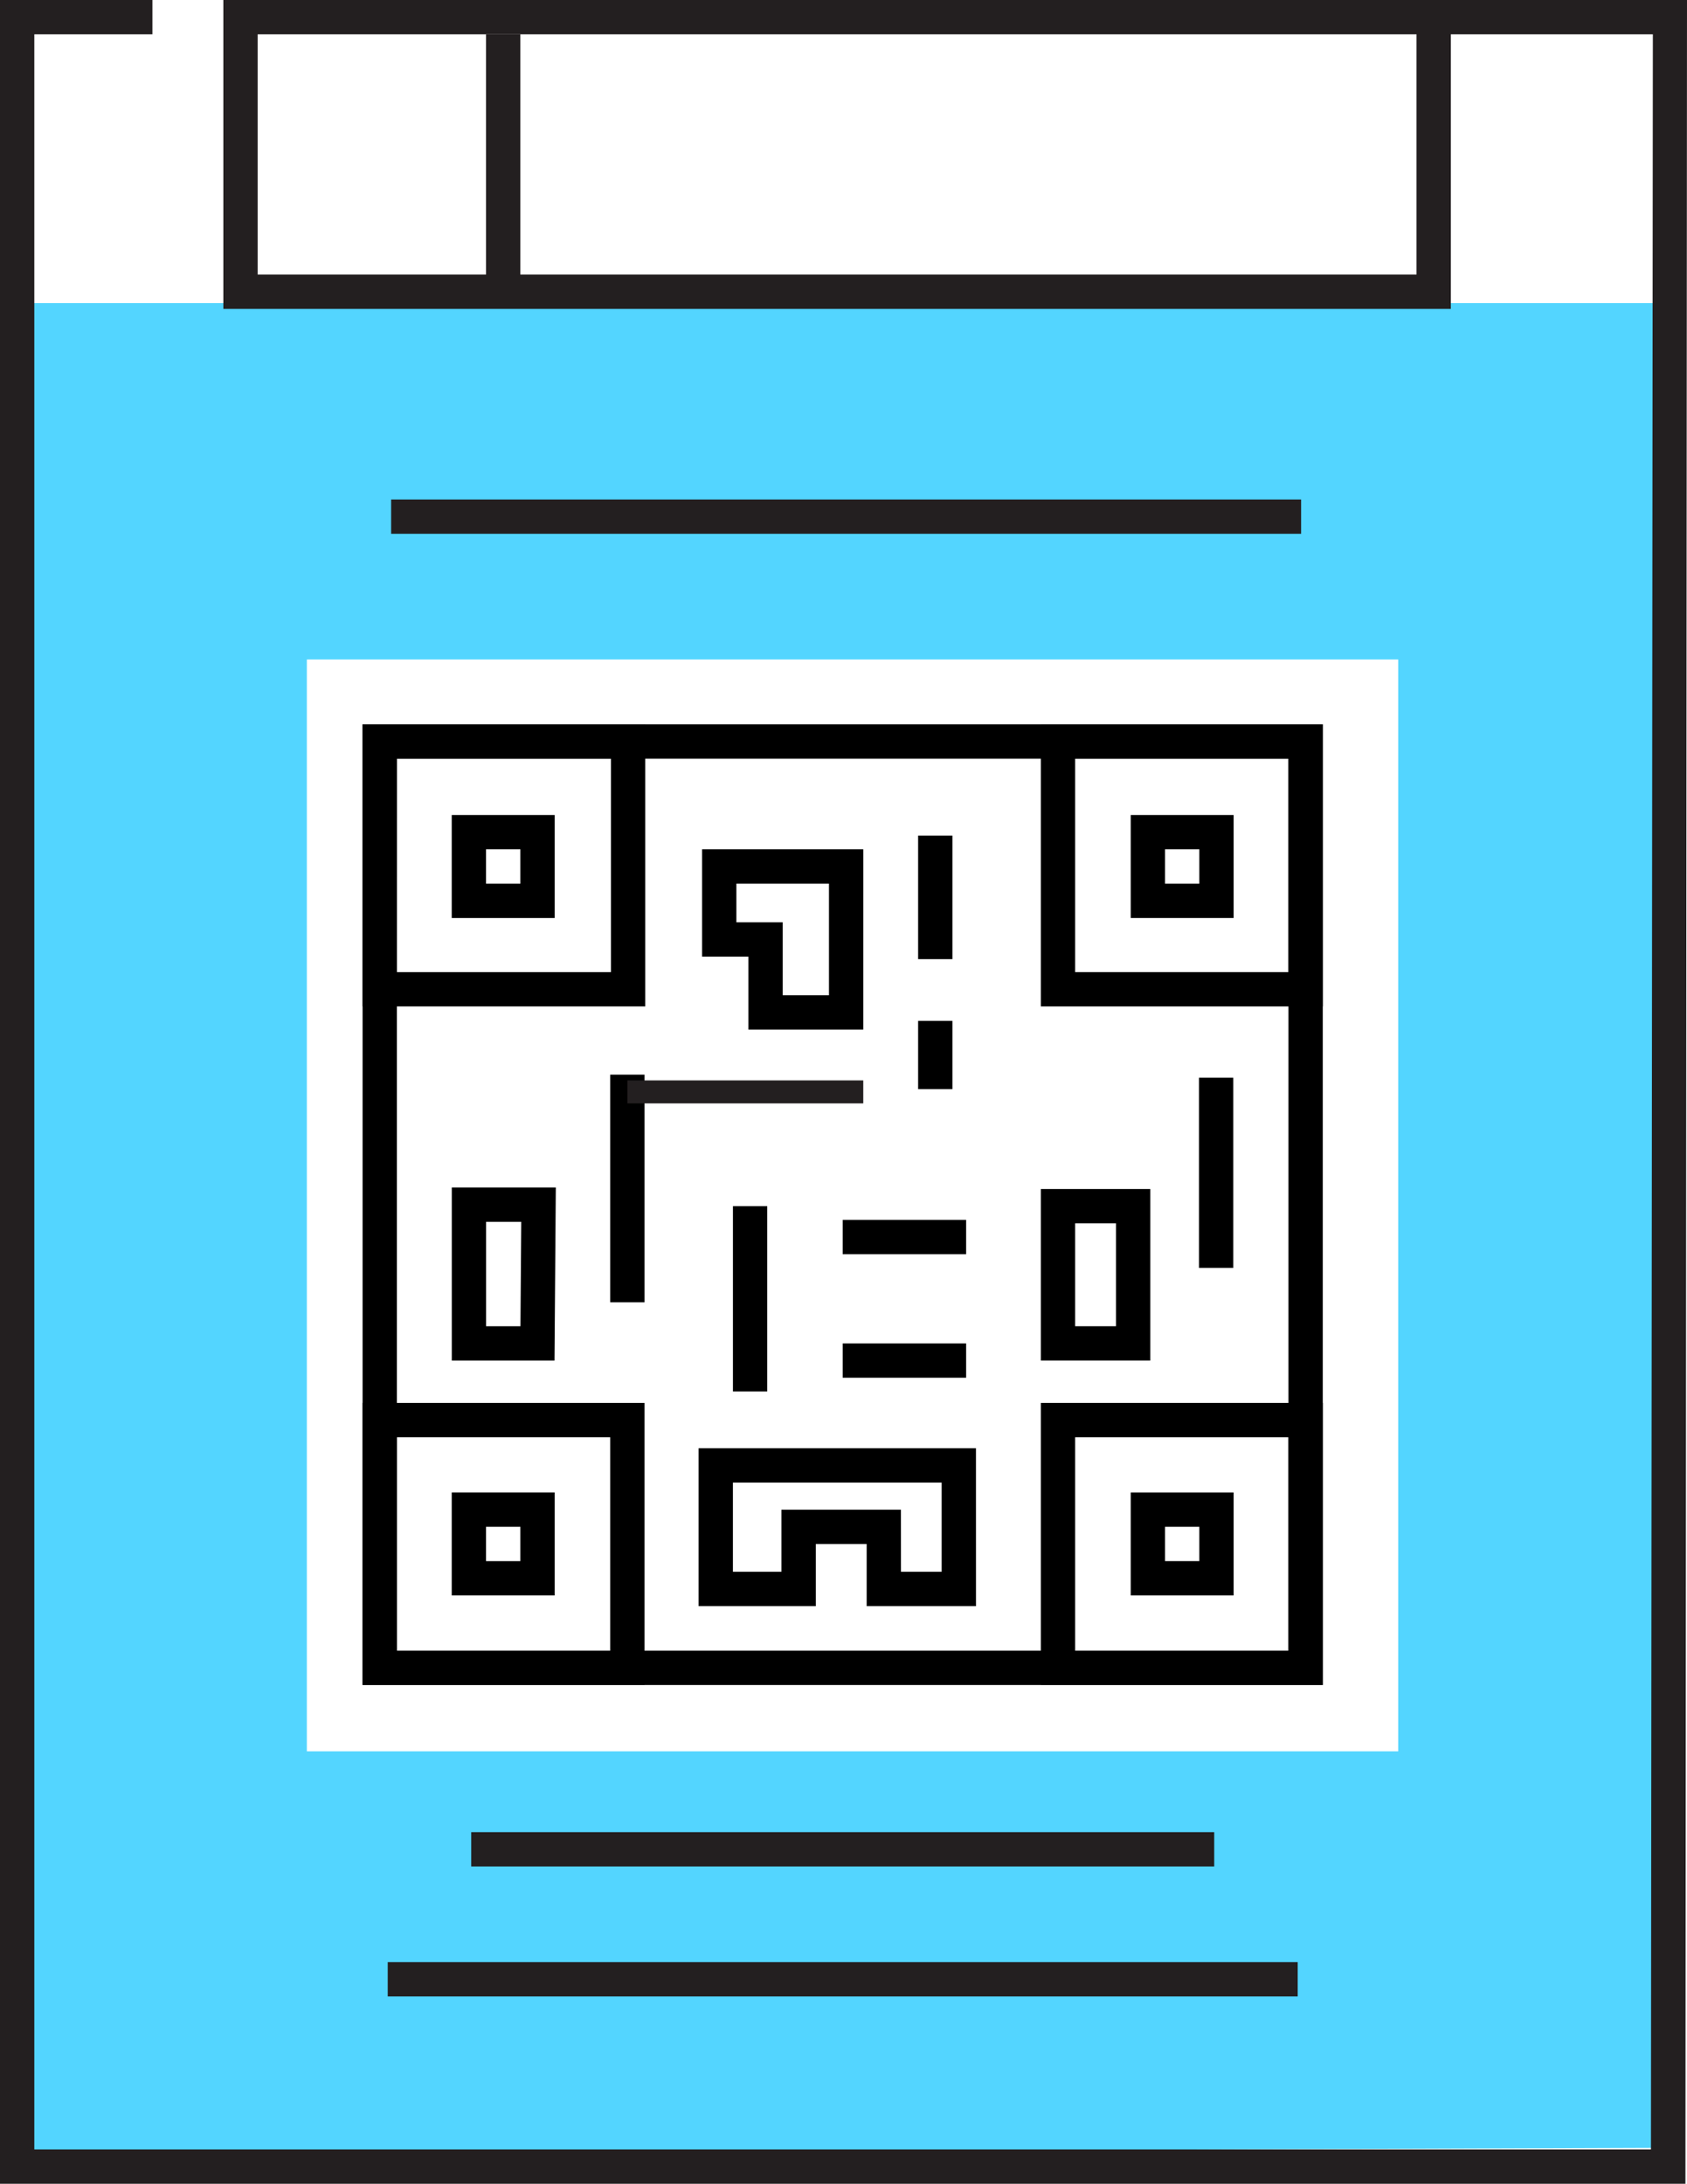 <svg xmlns="http://www.w3.org/2000/svg" xmlns:xlink="http://www.w3.org/1999/xlink" width="146.844" height="190" viewBox="0 0 146.844 190">
  <defs>
    <style>
      .cls-1 {
        fill: none;
      }

      .cls-2 {
        clip-path: url(#clip-path);
      }

      .cls-3 {
        fill: #53d5ff;
      }

      .cls-4 {
        fill: #231f20;
      }

      .cls-5 {
        stroke: #231f20;
        stroke-miterlimit: 10;
        stroke-width: 2px;
      }
    </style>
    <clipPath id="clip-path">
      <rect class="cls-1" width="146.844" height="190"/>
    </clipPath>
  </defs>
  <g id="home_QR_Blue" data-name="home_QR Blue" class="cls-2">
    <path id="Path_299" data-name="Path 299" class="cls-3" d="M317.043-451.321v161l141.5-.5.5-160.5Zm119,126h-95v-95h95Z" transform="translate(-314.334 477.696)"/>
    <g id="Group_147" data-name="Group 147" transform="translate(-314.334 477.696)">
      <path id="Path_300" data-name="Path 300" d="M429.474-331.094H345.895v-83.58h83.579Zm-80.592-2.987h77.606v-77.607H348.882Z"/>
    </g>
    <g id="Group_148" data-name="Group 148" transform="translate(-314.334 477.696)">
      <path id="Path_301" data-name="Path 301" d="M370.5-390.133H345.895v-24.541H370.5Zm-21.622-2.986h18.636v-18.569H348.882Z"/>
    </g>
    <g id="Group_149" data-name="Group 149" transform="translate(-314.334 477.696)">
      <path id="Path_302" data-name="Path 302" d="M429.474-390.133h-24.54v-24.541h24.54Zm-21.554-2.986h18.568v-18.569H407.92Z"/>
    </g>
    <g id="Group_150" data-name="Group 150" transform="translate(-314.334 477.696)">
      <path id="Path_303" data-name="Path 303" d="M429.474-331.094h-24.54v-24.542h24.54Zm-21.554-2.987h18.568V-352.65H407.92Z"/>
    </g>
    <g id="Group_151" data-name="Group 151" transform="translate(-314.334 477.696)">
      <path id="Path_304" data-name="Path 304" d="M370.437-331.094H345.895v-24.542h24.542Zm-21.555-2.987h18.569V-352.65H348.882Z"/>
    </g>
    <g id="Group_152" data-name="Group 152" transform="translate(-314.334 477.696)">
      <path id="Path_305" data-name="Path 305" d="M362.613-397.826h-8.959v-8.958h8.959Zm-5.973-2.986h2.987V-403.8H356.64Z"/>
    </g>
    <g id="Group_153" data-name="Group 153" transform="translate(-314.334 477.696)">
      <path id="Path_306" data-name="Path 306" d="M421.715-397.826h-8.958v-8.958h8.958Zm-5.972-2.986h2.986V-403.8h-2.986Z"/>
    </g>
    <g id="Group_154" data-name="Group 154" transform="translate(-314.334 477.696)">
      <path id="Path_307" data-name="Path 307" d="M421.715-338.887h-8.958v-8.958h8.958Zm-5.972-2.986h2.986v-2.986h-2.986Z"/>
    </g>
    <g id="Group_155" data-name="Group 155" transform="translate(-314.334 477.696)">
      <path id="Path_308" data-name="Path 308" d="M362.613-338.887h-8.959v-8.958h8.959Zm-5.973-2.986h2.987v-2.986H356.64Z"/>
    </g>
    <g id="Group_156" data-name="Group 156" transform="translate(-314.334 477.696)">
      <path id="Path_309" data-name="Path 309" d="M389.477-388.117h-10v-6.348h-4.03V-403.8h14.031Zm-7.015-2.987h4.029v-9.708h-8.059v3.361h4.03Z"/>
    </g>
    <g id="Group_157" data-name="Group 157" transform="translate(-314.334 477.696)">
      <rect id="Rectangle_1" data-name="Rectangle 1" width="2.986" height="10.746" transform="translate(394.251 -404.992)"/>
    </g>
    <g id="Group_158" data-name="Group 158" transform="translate(-314.334 477.696)">
      <rect id="Rectangle_2" data-name="Rectangle 2" width="2.986" height="19.802" transform="translate(367.451 -384.197)"/>
    </g>
    <g id="Group_159" data-name="Group 159" transform="translate(-314.334 477.696)">
      <path id="Path_310" data-name="Path 310" d="M362.6-359.322h-8.941v-15.055h9.055Zm-5.955-2.987h2.992l.068-9.082h-3.06Z"/>
    </g>
    <g id="Group_160" data-name="Group 160" transform="translate(-314.334 477.696)">
      <rect id="Rectangle_3" data-name="Rectangle 3" width="2.986" height="5.939" transform="translate(394.251 -388.873)"/>
    </g>
    <g id="Group_161" data-name="Group 161" transform="translate(-314.334 477.696)">
      <rect id="Rectangle_4" data-name="Rectangle 4" width="2.986" height="16.548" transform="translate(418.697 -383.93)"/>
    </g>
    <g id="Group_162" data-name="Group 162" transform="translate(-314.334 477.696)">
      <rect id="Rectangle_5" data-name="Rectangle 5" width="2.986" height="16.118" transform="translate(378.132 -372.755)"/>
    </g>
    <g id="Group_163" data-name="Group 163" transform="translate(-314.334 477.696)">
      <rect id="Rectangle_6" data-name="Rectangle 6" width="10.745" height="2.986" transform="translate(387.685 -371.562)"/>
    </g>
    <g id="Group_164" data-name="Group 164" transform="translate(-314.334 477.696)">
      <rect id="Rectangle_7" data-name="Rectangle 7" width="10.745" height="2.986" transform="translate(387.685 -360.815)"/>
    </g>
    <g id="Group_165" data-name="Group 165" transform="translate(-314.334 477.696)">
      <path id="Path_311" data-name="Path 311" d="M399.288-337.961h-9.516v-5.4h-4.428v5.4h-10.2v-13.731h24.142Zm-6.53-2.986H396.3v-7.759h-18.17v7.759h4.225v-5.4h10.4Z"/>
    </g>
    <g id="Group_166" data-name="Group 166" transform="translate(-314.334 477.696)">
      <path id="Path_312" data-name="Path 312" d="M414.46-359.322h-9.526v-14.926h9.526Zm-6.54-2.987h3.553v-8.952H407.92Z"/>
    </g>
    <g id="Group_167" data-name="Group 167" transform="translate(-314.334 477.696)">
      <path id="Path_313" data-name="Path 313" class="cls-4" d="M461.041-287.7H314.334v-190H327.6v2.986H317.321v184.027H458.04l.166-184.027H335.269V-477.7H461.178Z"/>
    </g>
    <g id="Group_168" data-name="Group 168" transform="translate(-314.334 477.696)">
      <path id="Path_314" data-name="Path 314" class="cls-4" d="M440.62-450.82H333.776V-477.7h2.986v23.89H437.634v-22.4h2.986Z"/>
    </g>
    <g id="Group_169" data-name="Group 169" transform="translate(-314.334 477.696)">
      <rect id="Rectangle_8" data-name="Rectangle 8" class="cls-4" width="79.21" height="2.986" transform="translate(348.083 -306.983)"/>
    </g>
    <g id="Group_170" data-name="Group 170" transform="translate(-314.334 477.696)">
      <rect id="Rectangle_9" data-name="Rectangle 9" class="cls-4" width="79.21" height="2.986" transform="translate(348.379 -434.24)"/>
    </g>
    <g id="Group_171" data-name="Group 171" transform="translate(-314.334 477.696)">
      <rect id="Rectangle_10" data-name="Rectangle 10" class="cls-4" width="64.674" height="2.986" transform="translate(355.351 -318.292)"/>
    </g>
    <line id="Line_1" data-name="Line 1" class="cls-5" x1="20.533" transform="translate(54.61 95)"/>
    <g id="Group_172" data-name="Group 172" transform="translate(-314.334 477.696)">
      <rect id="Rectangle_11" data-name="Rectangle 11" class="cls-4" width="2.986" height="22.89" transform="translate(356.64 -474.71)"/>
    </g>
  </g>
</svg>
